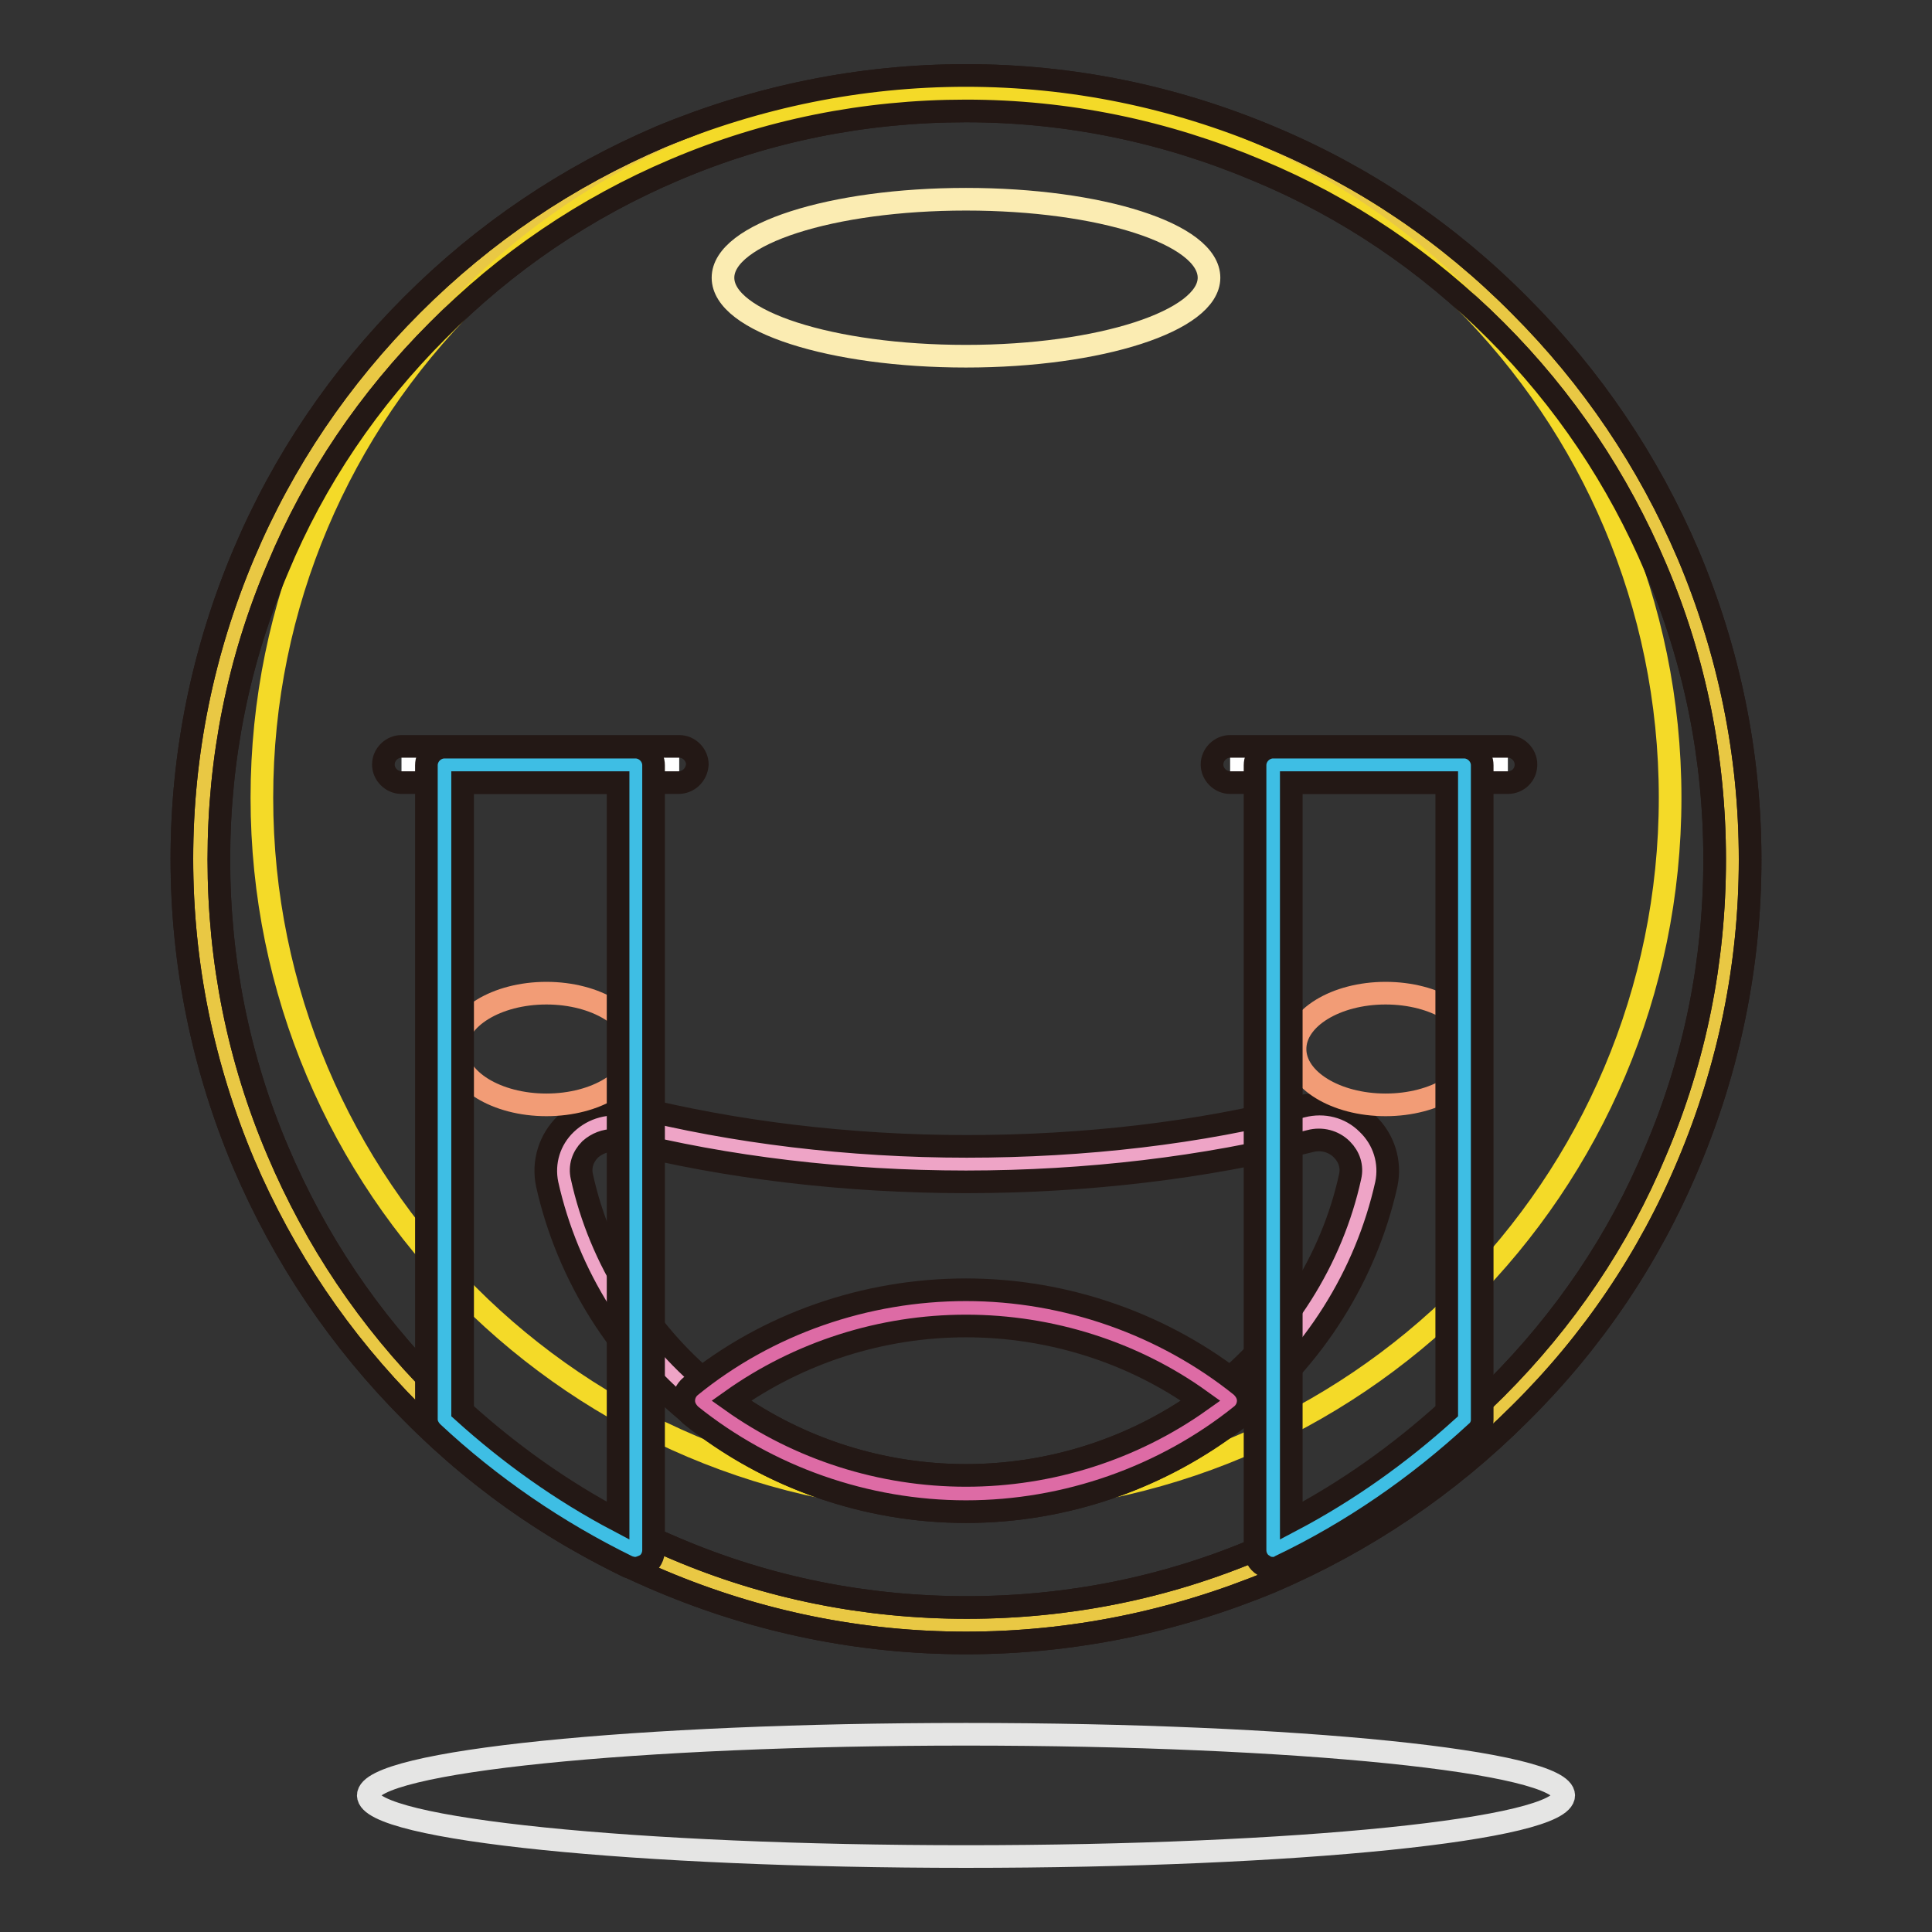 <?xml version="1.0" encoding="utf-8"?>
<!-- Svg Vector Icons : http://www.onlinewebfonts.com/icon -->
<!DOCTYPE svg PUBLIC "-//W3C//DTD SVG 1.1//EN" "http://www.w3.org/Graphics/SVG/1.1/DTD/svg11.dtd">
<svg version="1.1" xmlns="http://www.w3.org/2000/svg" xmlns:xlink="http://www.w3.org/1999/xlink" x="0px" y="0px" viewBox="0 0 256 256" enable-background="new 0 0 256 256" xml:space="preserve">
<rect x="0" y="0" width="256" height="256" fill="#333333" stroke="none"/>
<g> <path stroke-width="3" fill-opacity="0" stroke="#e9c844"  d="M26.5,113.8c0,56,45.4,101.5,101.4,101.5c56,0,101.5-45.4,101.5-101.4c0,0,0,0,0-0.1 c0-56-45.4-101.5-101.5-101.5C72,12.4,26.5,57.8,26.5,113.8L26.5,113.8z"/> <path stroke-width="3" fill-opacity="0" stroke="#231815"  d="M128,217.7c-14,0-27.6-2.8-40.4-8.2c-12.4-5.2-23.5-12.7-33-22.3c-9.5-9.5-17-20.6-22.3-33 c-5.4-12.8-8.2-26.4-8.2-40.4s2.8-27.6,8.2-40.4C37.5,61.1,45,50,54.6,40.4s20.6-17,33-22.3C100.4,12.8,114,10,128,10 s27.6,2.8,40.4,8.2c12.4,5.2,23.5,12.7,33,22.3c9.5,9.5,17,20.6,22.3,33c5.4,12.8,8.2,26.4,8.2,40.4c0,14-2.8,27.6-8.2,40.4 c-5.2,12.4-12.7,23.5-22.3,33c-9.5,9.5-20.6,17-33,22.3C155.6,214.9,142,217.7,128,217.7L128,217.7z M128,14.7 c-13.4,0-26.4,2.6-38.6,7.8C77.6,27.5,67,34.7,58,43.8c-9.1,9.1-16.3,19.7-21.2,31.5c-5.2,12.2-7.8,25.2-7.8,38.6 c0,13.4,2.6,26.4,7.8,38.6c5,11.8,12.1,22.4,21.2,31.5c9.1,9.1,19.7,16.3,31.5,21.2c12.2,5.2,25.2,7.8,38.6,7.8 c13.4,0,26.4-2.6,38.6-7.8c11.8-5,22.4-12.1,31.5-21.2c9.1-9.1,16.3-19.7,21.2-31.5c5.2-12.2,7.8-25.2,7.8-38.6 c0-13.4-2.6-26.4-7.8-38.6c-5-11.8-12.1-22.4-21.2-31.5c-9.1-9.1-19.7-16.3-31.5-21.2C154.4,17.4,141.4,14.7,128,14.7z"/> <path stroke-width="3" fill-opacity="0" stroke="#f4da28"  d="M34.7,105.7c0,51.5,41.8,93.3,93.3,93.3c51.5,0,93.3-41.8,93.3-93.3l0,0c0-51.5-41.8-93.3-93.3-93.3 C76.5,12.4,34.7,54.2,34.7,105.7L34.7,105.7z"/> <path stroke-width="3" fill-opacity="0" stroke="#231815"  d="M128,217.7c-14,0-27.6-2.8-40.4-8.2c-12.4-5.2-23.5-12.7-33-22.3c-9.5-9.5-17-20.6-22.3-33 c-5.4-12.8-8.2-26.4-8.2-40.4s2.8-27.6,8.2-40.4C37.5,61.1,45,50,54.6,40.4s20.6-17,33-22.3C100.4,12.8,114,10,128,10 s27.6,2.8,40.4,8.2c12.4,5.2,23.5,12.7,33,22.3c9.5,9.5,17,20.6,22.3,33c5.4,12.8,8.2,26.4,8.2,40.4c0,14-2.8,27.6-8.2,40.4 c-5.2,12.4-12.7,23.5-22.3,33c-9.5,9.5-20.6,17-33,22.3C155.6,214.9,142,217.7,128,217.7L128,217.7z M128,14.7 c-13.4,0-26.4,2.6-38.6,7.8C77.6,27.5,67,34.7,58,43.8c-9.1,9.1-16.3,19.7-21.2,31.5c-5.2,12.2-7.8,25.2-7.8,38.6 c0,13.4,2.6,26.4,7.8,38.6c5,11.8,12.1,22.4,21.2,31.5c9.1,9.1,19.7,16.3,31.5,21.2c12.2,5.2,25.2,7.8,38.6,7.8 c13.4,0,26.4-2.6,38.6-7.8c11.8-5,22.4-12.1,31.5-21.2c9.1-9.1,16.3-19.7,21.2-31.5c5.2-12.2,7.8-25.2,7.8-38.6 c0-13.4-2.6-26.4-7.8-38.6c-5-11.8-12.1-22.4-21.2-31.5c-9.1-9.1-19.7-16.3-31.5-21.2C154.4,17.4,141.4,14.7,128,14.7z"/> <path stroke-width="3" fill-opacity="0" stroke="#fbecb2"  d="M95.8,36.8c0,5.8,14.4,10.4,32.2,10.4c17.8,0,32.2-4.7,32.2-10.4c0-5.8-14.4-10.4-32.2-10.4 C110.2,26.4,95.8,31,95.8,36.8z"/> <path stroke-width="3" fill-opacity="0" stroke="#eea4c6"  d="M128,154.3c-16.4,0-31.8-1.9-45-5.3c-4.8-1.2-9.3,2.8-8.3,7.5c5.2,23.7,27.1,41.5,53.2,41.5 c26.2,0,48-17.8,53.2-41.5c1-4.7-3.5-8.7-8.3-7.5C159.8,152.3,144.4,154.3,128,154.3z"/> <path stroke-width="3" fill-opacity="0" stroke="#231815"  d="M128,200.3c-13.1,0-25.8-4.4-35.9-12.4c-10-7.9-16.9-18.9-19.6-31c-0.6-2.9,0.3-5.9,2.5-8 c2.3-2.2,5.6-3.1,8.7-2.3c13.4,3.4,28.8,5.3,44.4,5.3c15.6,0,31-1.8,44.4-5.3c3.1-0.8,6.4,0,8.7,2.3c2.2,2.1,3.1,5.1,2.5,8 c-2.7,12.1-9.6,23.1-19.6,31C153.8,195.9,141.1,200.3,128,200.3z M81.3,151.1c-1.1,0-2.2,0.4-3.1,1.2c-1,1-1.4,2.3-1.1,3.6 c2.4,11,8.8,21.1,17.9,28.3c9.3,7.3,21,11.3,33,11.3c12,0,23.7-4,33-11.3c9.1-7.2,15.5-17.3,17.9-28.3c0.3-1.3-0.1-2.6-1.1-3.6 c-1.1-1.1-2.7-1.5-4.2-1.1c-13.8,3.5-29.6,5.4-45.6,5.4s-31.8-1.9-45.6-5.4C82,151.2,81.7,151.1,81.3,151.1L81.3,151.1z"/> <path stroke-width="3" fill-opacity="0" stroke="#dd6ba5"  d="M163,185.6c-9.5-7.7-21.7-12.3-35-12.3c-13.4,0-25.6,4.6-35,12.3c9.5,7.7,21.7,12.3,35,12.3 S153.6,193.3,163,185.6z"/> <path stroke-width="3" fill-opacity="0" stroke="#231815"  d="M128,200.3c-13.3,0-26.3-4.6-36.5-12.8c-0.5-0.5-0.9-1.1-0.9-1.9c0-0.7,0.3-1.4,0.9-1.9 c10.2-8.3,23.2-12.8,36.5-12.8s26.3,4.6,36.5,12.8c0.5,0.5,0.9,1.1,0.9,1.9c0,0.7-0.3,1.4-0.9,1.9 C154.3,195.7,141.3,200.3,128,200.3z M96.9,185.6c9,6.4,19.9,9.9,31.1,9.9c11.2,0,22.1-3.5,31.1-9.9c-8.9-6.4-19.9-9.9-31.1-9.9 C116.8,175.7,105.9,179.2,96.9,185.6z"/> <path stroke-width="3" fill-opacity="0" stroke="#f29c76"  d="M60.4,139c0,4.1,5.4,7.4,12,7.4s12-3.3,12-7.4c0,0,0,0,0,0c0-4.1-5.4-7.4-12-7.4 C65.8,131.6,60.4,134.9,60.4,139z"/> <path stroke-width="3" fill-opacity="0" stroke="#f29c76"  d="M171.6,139c0,4.1,5.4,7.4,12,7.4c6.6,0,12-3.3,12-7.4s-5.4-7.4-12-7.4C177,131.6,171.6,134.9,171.6,139z"/> <path stroke-width="3" fill-opacity="0" stroke="#e5e5e4"  d="M48.8,237.9c0,4.5,35.5,8.1,79.2,8.1c43.8,0,79.2-3.6,79.2-8.1c0-4.5-35.5-8.1-79.2-8.1 C84.2,229.8,48.8,233.4,48.8,237.9z"/> <path stroke-width="3" fill-opacity="0" stroke="#ffffff"  d="M53.2,101.4h36.8"/> <path stroke-width="3" fill-opacity="0" stroke="#231815"  d="M89.9,103.7H53.2c-1.3,0-2.4-1.1-2.4-2.4c0-1.3,1.1-2.4,2.4-2.4h36.8c1.3,0,2.4,1.1,2.4,2.4 C92.3,102.7,91.2,103.7,89.9,103.7z"/> <path stroke-width="3" fill-opacity="0" stroke="#3ebee4"  d="M58.9,188.1c7.5,7,16,12.8,25.3,17.3v-104H58.9V188.1z"/> <path stroke-width="3" fill-opacity="0" stroke="#231815"  d="M84.2,207.8c-0.4,0-0.7-0.1-1-0.2C73.8,203,65,197,57.3,189.8c-0.5-0.5-0.8-1.1-0.8-1.7v-86.7 c0-1.3,1.1-2.4,2.4-2.4h25.3c1.3,0,2.4,1.1,2.4,2.4v104c0,0.8-0.4,1.6-1.1,2C85.1,207.6,84.6,207.8,84.2,207.8z M61.3,187 c6.3,5.7,13.2,10.6,20.6,14.5v-97.8H61.3V187L61.3,187z"/> <path stroke-width="3" fill-opacity="0" stroke="#ffffff"  d="M199.8,101.4H163"/> <path stroke-width="3" fill-opacity="0" stroke="#231815"  d="M199.8,103.7H163c-1.3,0-2.4-1.1-2.4-2.4c0-1.3,1.1-2.4,2.4-2.4h36.8c1.3,0,2.4,1.1,2.4,2.4 C202.2,102.7,201.1,103.7,199.8,103.7z"/> <path stroke-width="3" fill-opacity="0" stroke="#3ebee4"  d="M194.1,188.1c-7.5,7-16,12.8-25.3,17.3v-104h25.3V188.1z"/> <path stroke-width="3" fill-opacity="0" stroke="#231815"  d="M168.7,207.8c-0.5,0-0.9-0.1-1.3-0.4c-0.7-0.4-1.1-1.2-1.1-2v-104c0-1.3,1.1-2.4,2.4-2.4h25.3 c1.3,0,2.4,1.1,2.4,2.4v86.7c0,0.7-0.3,1.3-0.8,1.7c-7.8,7.2-16.5,13.2-25.9,17.7C169.4,207.7,169.1,207.8,168.7,207.8L168.7,207.8 z M171.1,103.7v97.8c7.4-3.9,14.3-8.8,20.6-14.5v-83.3L171.1,103.7L171.1,103.7z"/></g>
</svg>